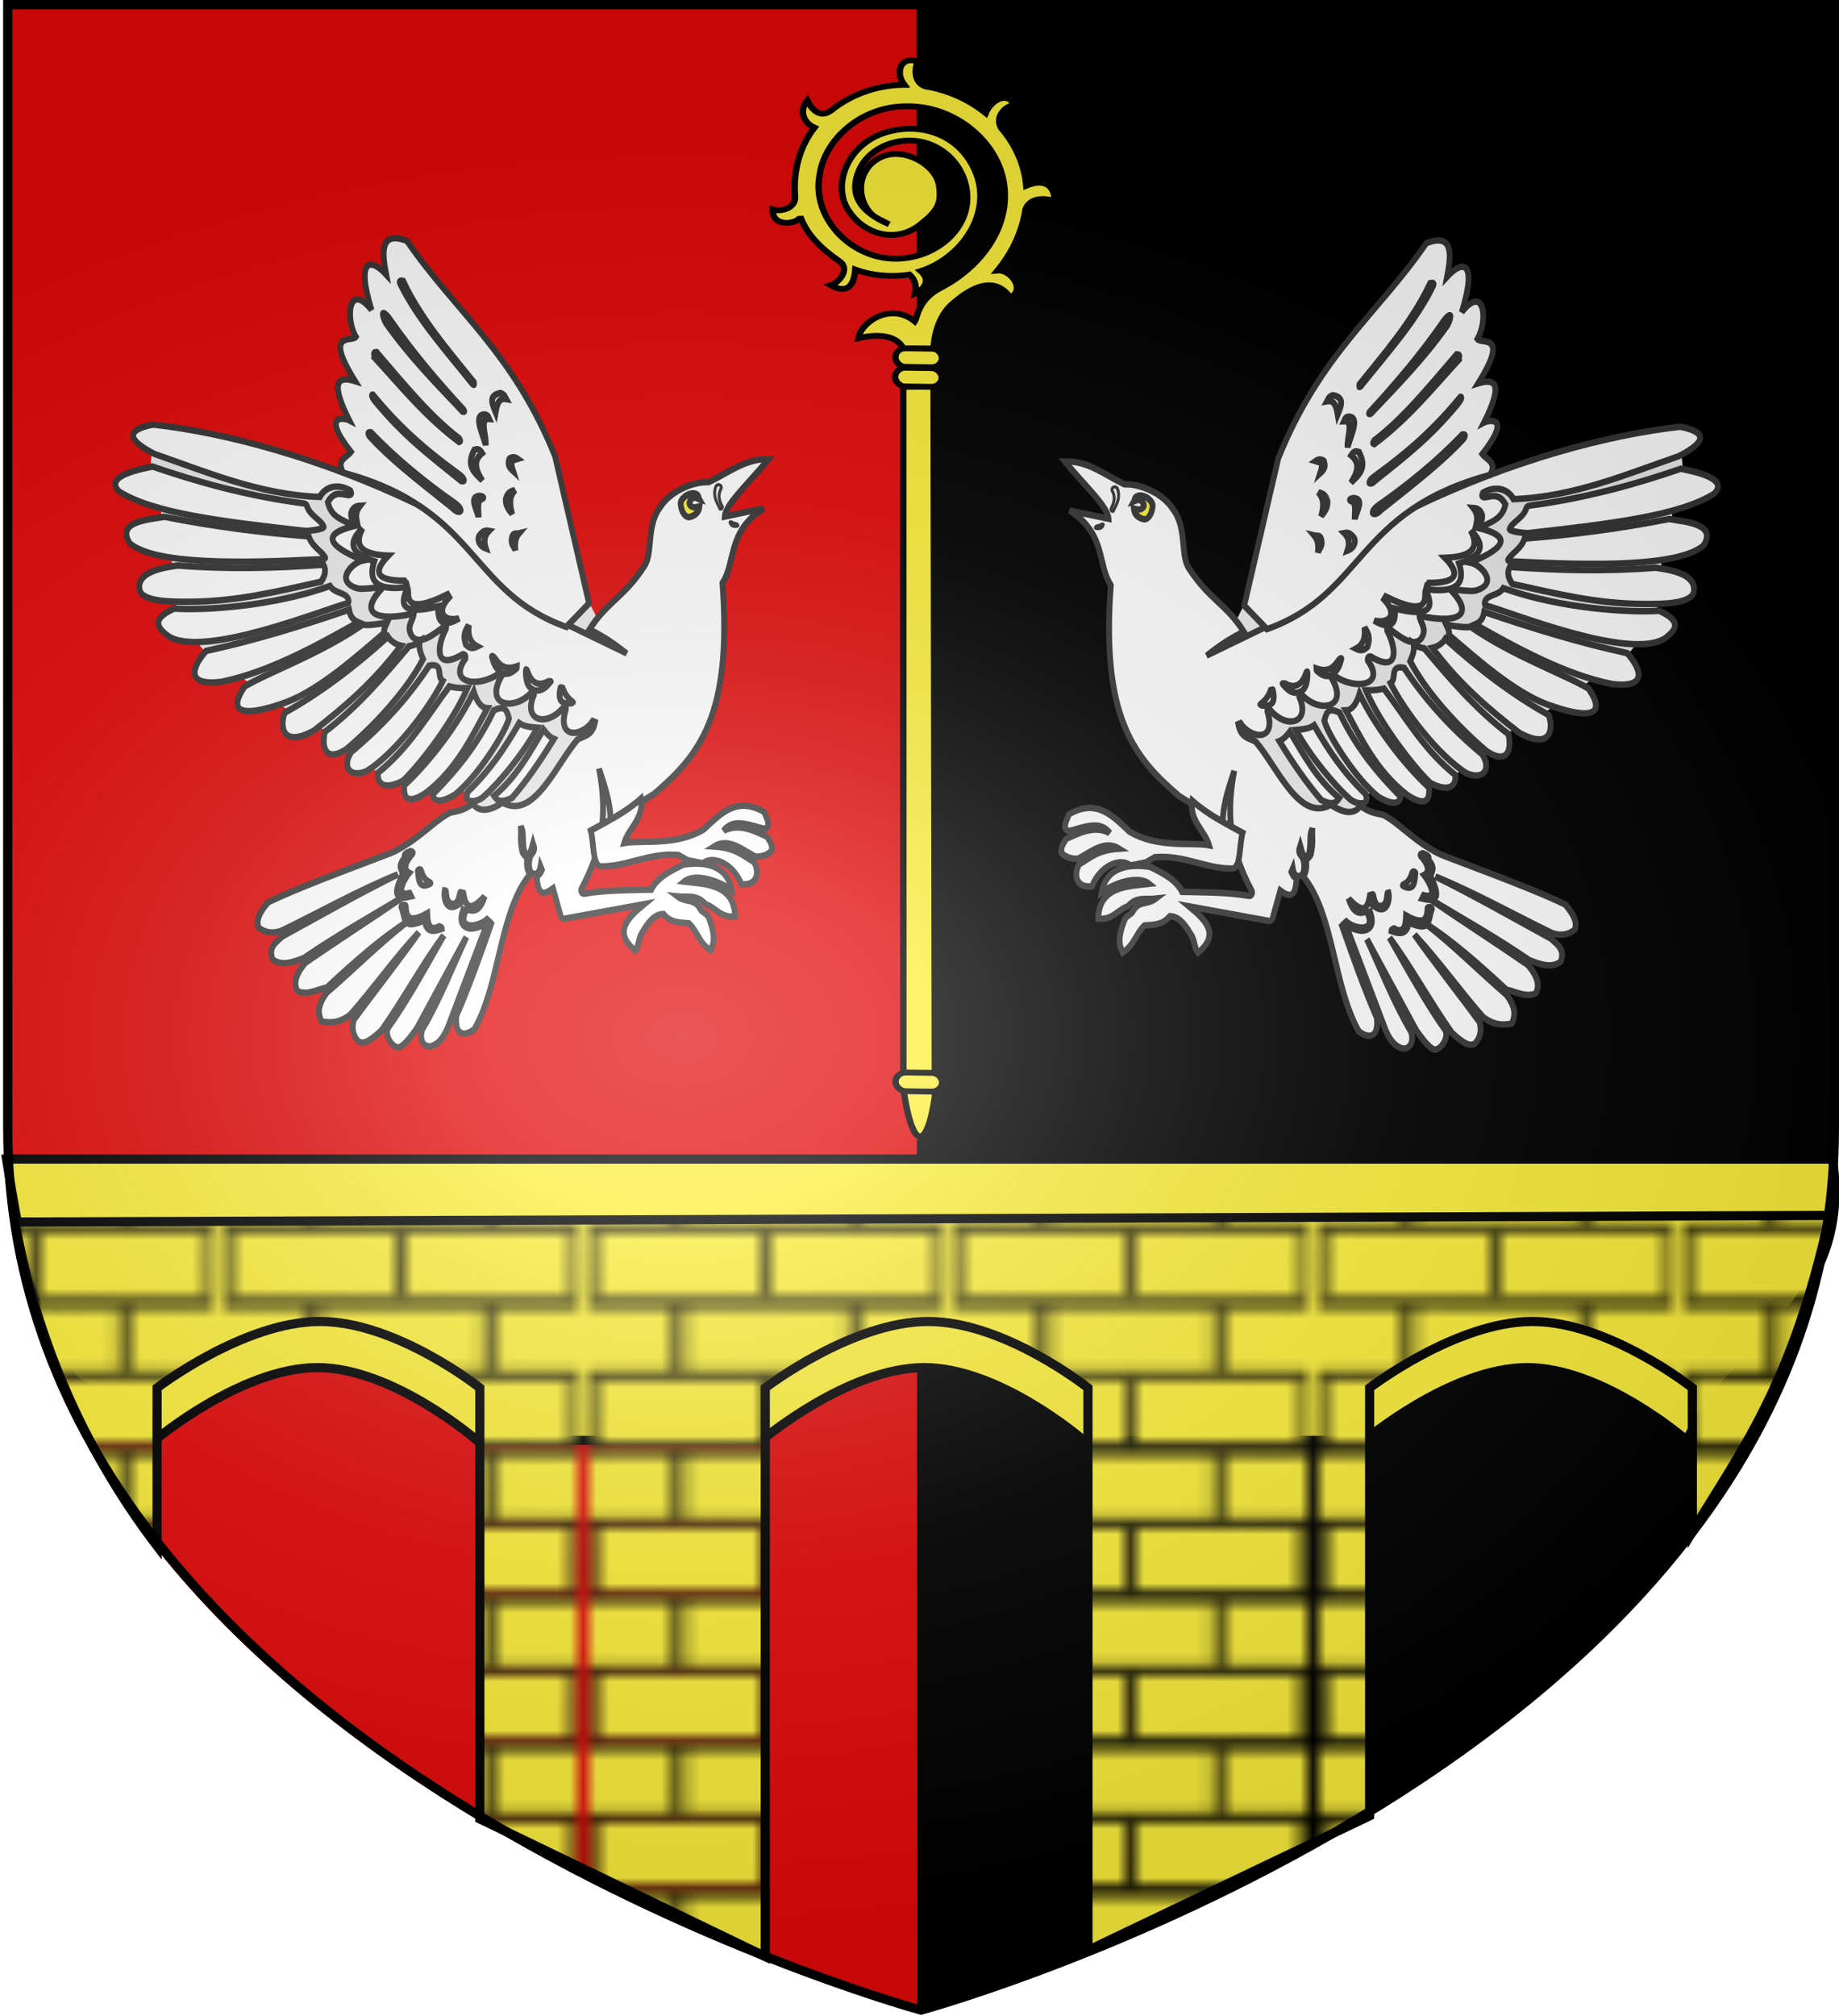 <?xml version="1.0" encoding="UTF-8" standalone="no"?>
<svg
   xmlns:dc="http://purl.org/dc/elements/1.1/"
   xmlns:cc="http://creativecommons.org/ns#"
   xmlns:rdf="http://www.w3.org/1999/02/22-rdf-syntax-ns#"
   xmlns:svg="http://www.w3.org/2000/svg"
   xmlns="http://www.w3.org/2000/svg"
   xmlns:xlink="http://www.w3.org/1999/xlink"
   xmlns:sodipodi="http://sodipodi.sourceforge.net/DTD/sodipodi-0.dtd"
   xmlns:inkscape="http://www.inkscape.org/namespaces/inkscape"
   height="658.974"
   width="601.465"
   version="1.0"
   id="svg2"
   sodipodi:version="0.32"
   inkscape:version="0.46"
   sodipodi:docname="Blason_ville_It_Charvensod_(AO).svg"
   sodipodi:docbase="C:\Documents and Settings\Propriétaire\Bureau"
   inkscape:export-filename="/Users/olivier/Desktop/Blason Rouge/Blason_Vide_3D.png"
   inkscape:export-xdpi="144"
   inkscape:export-ydpi="144"
   inkscape:output_extension="org.inkscape.output.svg.inkscape">
  <sodipodi:namedview
     inkscape:window-height="1092"
     inkscape:window-width="1352"
     inkscape:pageshadow="2"
     inkscape:pageopacity="0.0"
     guidetolerance="10.0"
     gridtolerance="10.0"
     objecttolerance="10.0"
     borderopacity="1.0"
     bordercolor="#666666"
     pagecolor="#ffffff"
     id="base"
     showgrid="false"
     height="660px"
     inkscape:zoom="1.3930748"
     inkscape:cx="301.13579"
     inkscape:cy="329.48697"
     inkscape:window-x="1653"
     inkscape:window-y="14"
     inkscape:current-layer="layer3"
     showguides="true"
     inkscape:guide-bbox="true" />
  <desc
     id="desc4">Flag of Canton of Valais (Wallis)</desc>
  <defs
     id="defs6">
    <pattern
       inkscape:collect="always"
       xlink:href="#pattern4192"
       id="pattern5307"
       patternTransform="matrix(4.262,0,0,3.209,-413.328,166.128)" />
    <pattern
       inkscape:collect="always"
       xlink:href="#pattern4192"
       id="pattern4763"
       patternTransform="matrix(1.105,0,0,0.735,-811.605,-22.643)" />
    <pattern
       patternUnits="userSpaceOnUse"
       width="40"
       height="20"
       patternTransform="matrix(0.676,0,0,0.731,-254.54,390.321)"
       id="pattern6075">
      <g
         id="g6067"
         transform="translate(124.563,-269.444)">
        <path
           style="opacity:1;fill:#e20909;fill-opacity:1;fill-rule:nonzero;stroke:none;stroke-width:0.5;stroke-linecap:square;stroke-linejoin:miter;marker-start:none;stroke-miterlimit:1.5;stroke-dasharray:none;stroke-opacity:1;display:inline"
           d="M -124.563,269.694 L -84.563,269.694 L -84.563,279.194 L -124.563,279.194 L -124.563,269.694 z "
           id="path6055" />
        <path
           style="opacity:1;fill:#e20909;fill-opacity:1;fill-rule:nonzero;stroke:#000000;stroke-width:0.5;stroke-linecap:square;stroke-linejoin:miter;marker-start:none;stroke-miterlimit:1.5;stroke-dasharray:none;stroke-opacity:1;display:inline"
           d="M -124.313,279.694 L -104.813,279.694 L -104.813,289.194 L -124.313,289.194 L -124.313,279.694 z "
           id="path6057" />
        <path
           style="opacity:1;fill:#e20909;fill-opacity:1;fill-rule:nonzero;stroke:#000000;stroke-width:0.5;stroke-linecap:square;stroke-linejoin:miter;marker-start:none;stroke-miterlimit:1.5;stroke-dasharray:none;stroke-opacity:1;display:inline"
           d="M -104.313,279.694 L -84.813,279.694 L -84.813,289.194 L -104.313,289.194 L -104.313,279.694 z "
           id="path6059" />
        <path
           style="opacity:1;fill:#e20909;fill-opacity:1;fill-rule:nonzero;stroke:#000000;stroke-width:0.5;stroke-linecap:square;stroke-linejoin:miter;marker-start:none;stroke-miterlimit:1.5;stroke-dasharray:none;stroke-opacity:1;display:inline"
           d="M -114.313,269.694 L -94.813,269.694 L -94.813,279.194 L -114.313,279.194 L -114.313,269.694 z "
           id="path6061" />
        <path
           style="opacity:1;fill:none;fill-opacity:1;fill-rule:nonzero;stroke:#000000;stroke-width:0.5;stroke-linecap:square;stroke-linejoin:miter;marker-start:none;stroke-miterlimit:1.5;stroke-dasharray:none;stroke-opacity:1;display:inline"
           d="M -84.813,279.194 C -87.98,279.194 -91.147,279.194 -94.313,279.194 C -94.313,276.028 -94.313,272.861 -94.313,269.694 C -91.147,269.694 -87.98,269.694 -84.813,269.694"
           id="path6063" />
        <path
           style="opacity:1;fill:none;fill-opacity:1;fill-rule:nonzero;stroke:#000000;stroke-width:0.5;stroke-linecap:square;stroke-linejoin:miter;marker-start:none;stroke-miterlimit:1.5;stroke-dasharray:none;stroke-opacity:1;display:inline"
           d="M -124.313,269.694 L -114.813,269.694 L -114.813,279.194 L -124.313,279.194"
           id="path6065"
           sodipodi:nodetypes="cccc" />
      </g>
    </pattern>
    <linearGradient
       id="linearGradient5420">
      <stop
         style="stop-color:#d3101b;stop-opacity:1;"
         offset="0"
         id="stop5422" />
      <stop
         id="stop5428"
         offset="1"
         style="stop-color:#8a0a11;stop-opacity:1;" />
    </linearGradient>
    <linearGradient
       id="linearGradient10199">
      <stop
         style="stop-color:#9a9a95;stop-opacity:1;"
         offset="0"
         id="stop10201" />
      <stop
         id="stop10215"
         offset="0.5"
         style="stop-color:#b9b9b6;stop-opacity:1;" />
      <stop
         style="stop-color:#9a9a95;stop-opacity:1;"
         offset="1"
         id="stop10203" />
    </linearGradient>
    <inkscape:perspective
       sodipodi:type="inkscape:persp3d"
       inkscape:vp_x="0 : 328.35815 : 1"
       inkscape:vp_y="0 : 1000 : 0"
       inkscape:vp_z="597.44543 : 328.35815 : 1"
       inkscape:persp3d-origin="298.72272 : 218.90544 : 1"
       id="perspective57" />
    <linearGradient
       id="linearGradient2893">
      <stop
         style="stop-color:white;stop-opacity:0.314;"
         offset="0"
         id="stop2895" />
      <stop
         id="stop2897"
         offset="0.19"
         style="stop-color:white;stop-opacity:0.251;" />
      <stop
         style="stop-color:#6b6b6b;stop-opacity:0.125;"
         offset="0.6"
         id="stop2901" />
      <stop
         style="stop-color:black;stop-opacity:0.125;"
         offset="1"
         id="stop2899" />
    </linearGradient>
    <radialGradient
       inkscape:collect="always"
       xlink:href="#linearGradient2893"
       id="radialGradient3163"
       gradientUnits="userSpaceOnUse"
       gradientTransform="matrix(1.354,0,0,0.977,-77.582,118.629)"
       cx="221.445"
       cy="226.331"
       fx="221.445"
       fy="226.331"
       r="300" />
    <inkscape:perspective
       id="perspective3266"
       inkscape:persp3d-origin="372.04724 : 350.78739 : 1"
       inkscape:vp_z="744.09448 : 526.18109 : 1"
       inkscape:vp_y="0 : 1000 : 0"
       inkscape:vp_x="0 : 526.18109 : 1"
       sodipodi:type="inkscape:persp3d" />
    <inkscape:perspective
       id="perspective4091"
       inkscape:persp3d-origin="372.04724 : 350.78739 : 1"
       inkscape:vp_z="744.09448 : 526.18109 : 1"
       inkscape:vp_y="0 : 1000 : 0"
       inkscape:vp_x="0 : 526.18109 : 1"
       sodipodi:type="inkscape:persp3d" />
    <inkscape:perspective
       id="perspective4141"
       inkscape:persp3d-origin="372.04724 : 350.78739 : 1"
       inkscape:vp_z="744.09448 : 526.18109 : 1"
       inkscape:vp_y="0 : 1000 : 0"
       inkscape:vp_x="0 : 526.18109 : 1"
       sodipodi:type="inkscape:persp3d" />
    <pattern
       patternUnits="userSpaceOnUse"
       width="27.184"
       height="14.759"
       patternTransform="translate(-285.628,-64.511)"
       id="pattern4167">
      <g
         style="fill:#fcef3c"
         id="g4153"
         transform="matrix(0.676,0,0,0.731,84.23,-196.957)">
        <path
           style="opacity:1;fill:#fcef3c;fill-opacity:1;fill-rule:nonzero;stroke:none;stroke-width:0.5;stroke-linecap:square;stroke-linejoin:miter;marker-start:none;stroke-miterlimit:1.5;stroke-dasharray:none;stroke-opacity:1;display:inline"
           d="M -124.563,269.694 L -84.563,269.694 L -84.563,279.194 L -124.563,279.194 L -124.563,269.694 z"
           id="path4155" />
        <path
           style="opacity:1;fill:#fcef3c;fill-opacity:1;fill-rule:nonzero;stroke:#000000;stroke-width:0.711;stroke-linecap:square;stroke-linejoin:miter;marker-start:none;stroke-miterlimit:1.5;stroke-dasharray:none;stroke-opacity:1;display:inline"
           d="M -124.313,279.694 L -104.813,279.694 L -104.813,289.194 L -124.313,289.194 L -124.313,279.694 z"
           id="path4157" />
        <path
           style="opacity:1;fill:#fcef3c;fill-opacity:1;fill-rule:nonzero;stroke:#000000;stroke-width:0.711;stroke-linecap:square;stroke-linejoin:miter;marker-start:none;stroke-miterlimit:1.5;stroke-dasharray:none;stroke-opacity:1;display:inline"
           d="M -104.313,279.694 L -84.813,279.694 L -84.813,289.194 L -104.313,289.194 L -104.313,279.694 z"
           id="path4159" />
        <path
           style="opacity:1;fill:#fcef3c;fill-opacity:1;fill-rule:nonzero;stroke:#000000;stroke-width:0.711;stroke-linecap:square;stroke-linejoin:miter;marker-start:none;stroke-miterlimit:1.5;stroke-dasharray:none;stroke-opacity:1;display:inline"
           d="M -114.313,269.694 L -94.813,269.694 L -94.813,279.194 L -114.313,279.194 L -114.313,269.694 z"
           id="path4161" />
        <path
           style="opacity:1;fill:#fcef3c;fill-opacity:1;fill-rule:nonzero;stroke:#000000;stroke-width:0.711;stroke-linecap:square;stroke-linejoin:miter;marker-start:none;stroke-miterlimit:1.5;stroke-dasharray:none;stroke-opacity:1;display:inline"
           d="M -84.813,279.194 C -87.98,279.194 -91.147,279.194 -94.313,279.194 C -94.313,276.028 -94.313,272.861 -94.313,269.694 C -91.147,269.694 -87.98,269.694 -84.813,269.694"
           id="path4163" />
        <path
           style="opacity:1;fill:#fcef3c;fill-opacity:1;fill-rule:nonzero;stroke:#000000;stroke-width:0.711;stroke-linecap:square;stroke-linejoin:miter;marker-start:none;stroke-miterlimit:1.5;stroke-dasharray:none;stroke-opacity:1;display:inline"
           d="M -124.313,269.694 L -114.813,269.694 L -114.813,279.194 L -124.313,279.194"
           id="path4165"
           sodipodi:nodetypes="cccc" />
      </g>
    </pattern>
    <pattern
       patternUnits="userSpaceOnUse"
       width="27.184"
       height="14.759"
       patternTransform="translate(-427.742,-39.964)"
       id="pattern4192">
      <g
         style="fill:#fcef3c"
         id="g4178"
         transform="matrix(0.676,0,0,0.731,84.23,-196.957)">
        <path
           style="opacity:1;fill:#fcef3c;fill-opacity:1;fill-rule:nonzero;stroke:none;stroke-width:0.5;stroke-linecap:square;stroke-linejoin:miter;marker-start:none;stroke-miterlimit:1.5;stroke-dasharray:none;stroke-opacity:1;display:inline"
           d="M -124.563,269.694 L -84.563,269.694 L -84.563,279.194 L -124.563,279.194 L -124.563,269.694 z"
           id="path4180" />
        <path
           style="opacity:1;fill:#fcef3c;fill-opacity:1;fill-rule:nonzero;stroke:#000000;stroke-width:0.711;stroke-linecap:square;stroke-linejoin:miter;marker-start:none;stroke-miterlimit:1.5;stroke-dasharray:none;stroke-opacity:1;display:inline"
           d="M -124.313,279.694 L -104.813,279.694 L -104.813,289.194 L -124.313,289.194 L -124.313,279.694 z"
           id="path4182" />
        <path
           style="opacity:1;fill:#fcef3c;fill-opacity:1;fill-rule:nonzero;stroke:#000000;stroke-width:0.711;stroke-linecap:square;stroke-linejoin:miter;marker-start:none;stroke-miterlimit:1.5;stroke-dasharray:none;stroke-opacity:1;display:inline"
           d="M -104.313,279.694 L -84.813,279.694 L -84.813,289.194 L -104.313,289.194 L -104.313,279.694 z"
           id="path4184" />
        <path
           style="opacity:1;fill:#fcef3c;fill-opacity:1;fill-rule:nonzero;stroke:#000000;stroke-width:0.711;stroke-linecap:square;stroke-linejoin:miter;marker-start:none;stroke-miterlimit:1.5;stroke-dasharray:none;stroke-opacity:1;display:inline"
           d="M -114.313,269.694 L -94.813,269.694 L -94.813,279.194 L -114.313,279.194 L -114.313,269.694 z"
           id="path4186" />
        <path
           style="opacity:1;fill:#fcef3c;fill-opacity:1;fill-rule:nonzero;stroke:#000000;stroke-width:0.711;stroke-linecap:square;stroke-linejoin:miter;marker-start:none;stroke-miterlimit:1.5;stroke-dasharray:none;stroke-opacity:1;display:inline"
           d="M -84.813,279.194 C -87.98,279.194 -91.147,279.194 -94.313,279.194 C -94.313,276.028 -94.313,272.861 -94.313,269.694 C -91.147,269.694 -87.98,269.694 -84.813,269.694"
           id="path4188" />
        <path
           style="opacity:1;fill:#fcef3c;fill-opacity:1;fill-rule:nonzero;stroke:#000000;stroke-width:0.711;stroke-linecap:square;stroke-linejoin:miter;marker-start:none;stroke-miterlimit:1.5;stroke-dasharray:none;stroke-opacity:1;display:inline"
           d="M -124.313,269.694 L -114.813,269.694 L -114.813,279.194 L -124.313,279.194"
           id="path4190"
           sodipodi:nodetypes="cccc" />
      </g>
    </pattern>
  </defs>
  <g
     inkscape:groupmode="layer"
     id="layer3"
     inkscape:label="Fond écu"
     style="display:inline"
     transform="translate(0.914,-0.835)">
    <path
       sodipodi:nodetypes="cccccc"
       d="M 300.101,657.676 C 300.101,657.676 598.824,576.292 598.824,369.462 C 598.824,162.633 598.824,2.124 598.824,2.124 L 1.378,2.124 L 1.378,369.462 C 1.378,576.292 300.101,657.676 300.101,657.676 z"
       style="opacity:1;fill:#000000;fill-opacity:1;fill-rule:evenodd;stroke:none;stroke-width:3;stroke-linecap:butt;stroke-linejoin:miter;stroke-miterlimit:4;stroke-dasharray:none;stroke-opacity:1;display:inline"
       id="path2458"
       inkscape:export-xdpi="144"
       inkscape:export-ydpi="144" />
    <path
       sodipodi:nodetypes="ccccc"
       d="M 299.11,658.847 C 299.11,658.847 298.832,3.295 298.832,3.295 L 0.387,3.295 L 0.387,370.634 C 0.387,577.463 299.11,658.847 299.11,658.847 z"
       style="opacity:1;fill:#e20909;fill-opacity:1;fill-rule:evenodd;stroke:none;stroke-width:3;stroke-linecap:butt;stroke-linejoin:miter;stroke-miterlimit:4;stroke-dasharray:none;stroke-opacity:1;display:inline"
       id="path3088"
       inkscape:export-xdpi="144"
       inkscape:export-ydpi="144" />
  </g>
  <g
     inkscape:groupmode="layer"
     id="layer4"
     inkscape:label="Meubles"
     style="opacity:1;display:inline"
     transform="translate(0.914,-0.835)">
    <g
       id="g6475"
       inkscape:label="Calque 1"
       transform="matrix(1.001,0,0,0.725,-63.128,-176.192)"
       style="opacity:1">
      <g
         transform="translate(62.857,493.791)"
         style="opacity:1;display:inline"
         id="g6477">
        <g
           id="g5810" />
        <g
           id="g6515">
          <rect
             id="rect4923"
             style="opacity:1;fill:none;fill-opacity:1;fill-rule:nonzero;stroke:none;stroke-width:7.56;stroke-linecap:round;stroke-linejoin:round;stroke-miterlimit:4;stroke-dasharray:none;stroke-opacity:1;display:inline"
             y="3.375078e-14"
             x="0"
             height="660"
             width="600" />
        </g>
      </g>
      <rect
         y="686.648"
         x="314.286"
         height="45.714"
         width="0"
         id="rect4632"
         style="fill:#ff0000;fill-opacity:1;stroke-width:5.394;stroke-miterlimit:4;stroke-dasharray:none" />
    </g>
    <g
       id="g6116"
       transform="translate(-306.341,-147.239)">
      <path
         id="path5930"
         d="M 855.032,293.302 L 856.047,303.454 L 850.464,322.742 L 847.418,340.508 L 847.418,349.644 C 847.418,349.644 837.774,362.842 836.759,362.842 C 835.744,362.842 821.531,373.501 821.531,373.501 C 821.531,373.501 809.857,381.622 808.841,382.13 C 807.826,382.638 793.614,390.251 793.614,390.251 L 788.03,397.865 L 776.356,403.449 C 776.356,403.449 763.666,407.002 762.651,407.002 C 761.636,407.002 750.977,407.509 750.977,407.509 L 754.022,417.153 L 811.887,449.639 L 803.766,468.42 L 784.985,484.155 L 752.499,481.109 L 735.749,436.442 L 699.203,414.616 C 699.203,414.616 690.066,361.826 692.096,361.319 C 694.127,360.811 708.847,352.69 708.847,352.69 L 713.415,343.553 L 788.538,308.022 L 828.13,299.393 L 840.312,298.886"
         style="fill:#ececec;fill-rule:evenodd;stroke:none;stroke-width:1px;stroke-linecap:butt;stroke-linejoin:miter;stroke-opacity:1" />
      <g
         style="fill:#ffffff;stroke:#373636;stroke-width:1.253;stroke-miterlimit:4;stroke-dasharray:none;stroke-opacity:1"
         transform="matrix(1.45,0.428,-0.454,1.623,1019.742,117.607)"
         id="g4049">
        <path
           style="fill:#ffffff;fill-rule:evenodd;stroke:#373636;stroke-width:1.253;stroke-linecap:butt;stroke-linejoin:miter;stroke-miterlimit:4;stroke-dasharray:none;stroke-opacity:1"
           id="path6410"
           d="M -153.704,186.519 C -158.862,182.333 -162.745,182.479 -168.835,177.706 C -171.475,175.637 -171.479,170.306 -175.632,167.563 C -178.539,165.268 -183.825,164.647 -187.044,165.647 C -191.426,165.095 -196.052,163.212 -200.879,164.666 C -195.823,167.88 -189.348,170.629 -188.453,172.937 L -197.046,173.553 C -188.02,175.915 -188.213,181.958 -184.098,185.179 C -178.377,210.534 -169.055,216.005 -157.589,220.658 L -146.937,223.276 C -147.904,220.163 -147.777,216.919 -147.569,212.925 C -146.612,223.19 -142.637,228.94 -137.003,234.236 C -136.575,234.631 -136.641,235.373 -137.188,235.378 C -141.978,235.889 -146.714,237.191 -151.37,238.309 C -153.3,236.385 -156.385,235.905 -159.464,235.418 C -161.08,235.599 -164.224,236.141 -166.256,237.876 C -167.545,238.976 -168.374,240.54 -168.096,242.811 C -166.443,240.732 -161.664,237.498 -158.719,238.642 C -162.421,240.071 -169.154,241.711 -167.282,247.891 C -164.26,247.472 -163.688,245.06 -161.871,244.007 C -160.62,241.607 -158.42,241.751 -156.439,241.009 C -157.864,242.732 -159.92,242.235 -160.517,244.714 C -160.682,245.398 -161.588,245.778 -161.737,246.679 C -161.984,249.059 -161.991,251.336 -160.205,252.845 C -158.193,250.736 -158.636,248.737 -157.284,246.627 C -155.443,246.014 -153.514,245.547 -152.526,243.512 C -150.519,243.028 -148.696,244.379 -146.89,245.904 C -145.882,246.755 -145.542,248.102 -144.516,248.772 C -141.071,244.209 -144.498,242.367 -149.057,240.621 L -131.773,238.967 C -131.341,238.992 -130.963,238.712 -130.989,238.066 L -130.998,232.687 C -129.048,233.313 -127.196,233.557 -128.361,229.369 C -128.89,229.621 -129.352,228.995 -129.785,228.576 L -129.696,227.918 C -129.063,229.147 -128.245,229.274 -127.475,228.655 C -127.04,228.306 -127.2,226.7 -128.082,225.542 C -128.449,225.06 -129.257,224.966 -129.46,224.013 L -129.444,223.248 C -128.942,223.98 -128.264,225.228 -127.575,224.926 C -126.579,224.38 -127.838,221.615 -128.008,220.171 L -127.93,219.295 C -127.493,221.293 -126.905,221.733 -126.736,224.357 C -126.833,224.803 -127.133,225.377 -127.461,225.438 C -126.582,227.467 -126.845,228.069 -126.966,228.847 C -118.403,234.2 -114.372,247.624 -106.452,254.536 C -104.776,255.219 -101.625,255.309 -103.441,251.063 C -107.661,246.467 -111.881,241.189 -116.101,235.803 L -115.472,234.824 C -112.813,235.876 -108.346,234.989 -111.792,231.781 C -113.579,233.236 -114.982,232.123 -116.294,230.407 C -111.777,232.941 -111.815,230.566 -112.041,228.591 L -111.533,228.293 C -111.299,228.224 -110.519,230.878 -108.923,229.889 C -107.745,229.158 -108.705,227.269 -108.478,227.173 C -107.999,226.968 -108.832,227.329 -108.352,227.111 C -107.591,228.398 -107.251,231.581 -110.576,230.404 C -110.676,230.368 -111.189,230.032 -111.186,230.016 C -111.135,229.75 -111.317,231.384 -111.436,231.294 C -109.717,233.207 -109.714,234.428 -110.705,235.225 C -111.843,236.088 -113.6,235.712 -115.185,235.683 L -100.885,252.909 C -99.54,254.327 -98.094,255.489 -96.117,255.325 C -94.122,254.625 -94.83,252.673 -95.479,251.799 C -100.872,247.236 -105.305,241.952 -110.127,236.96 L -94.516,251.221 C -91.295,253.561 -89.668,254.175 -89.154,253.583 C -88.216,253.05 -87.41,250.962 -88.349,249.679 C -93.835,245.783 -99.551,240.628 -105.501,235.418 C -99.18,239.745 -93.103,245.328 -87,249.679 C -82.543,251.727 -82.141,250.763 -81.581,250.524 C -80.784,249.195 -80.788,247.765 -81.796,246.21 C -87.866,241.994 -94.207,237.973 -100.49,233.49 C -93.973,236.985 -87.485,241.612 -81.41,245.054 C -78.585,246.041 -76.726,245.481 -75.014,244.687 C -74.75,243.178 -74.895,241.612 -77.749,239.658 C -84.646,236.849 -91.606,233.385 -98.948,230.792 C -92.419,232.472 -85.333,235.451 -78.134,238.694 C -75.966,238.525 -73.538,239.134 -71.775,237.751 C -71.353,236.138 -72.314,234.525 -75.051,232.912 C -83.039,230.544 -91.331,228.378 -99.527,225.974 C -91.458,227.876 -83.733,229.433 -75.051,231.949 C -72.473,232.134 -69.916,232.284 -68.442,230.483 C -68.165,228.004 -70.097,227.488 -71.774,226.745 C -80.733,224.999 -90.127,222.992 -99.527,221.542 C -90.404,222.371 -81.113,224.286 -71.99,225.65 C -70.124,225.741 -68.567,225.252 -67.373,223.776 C -67.217,222.304 -68.399,221.002 -70.811,219.614 C -79.351,218.292 -98.413,217.375 -100.144,217.084 C -106.118,216.081 -110.468,213.467 -113.929,212.939 C -115.418,213.011 -116.859,213.322 -119.27,212.47 C -119.45,213.255 -120.528,215.354 -125.447,213.934 C -131.01,219.017 -138.841,209.773 -144.814,206.319 C -146.406,205.988 -148.088,206.469 -149.443,204.004 L -149.077,203.742 C -145.898,206.106 -140.416,205.258 -144.046,200.149 C -144.054,200.06 -144.581,199.409 -143.529,199.699 C -138.898,202.366 -134.438,199.799 -138.3,195.621 C -138.452,195.49 -138.267,195.015 -137.743,195.148 C -133.094,197.558 -127.139,194.942 -132.837,190.172 C -132.831,189.829 -132.645,189.667 -132.24,189.723 C -127.452,191.319 -120.782,188.916 -126.123,185.116 C -126.379,184.653 -126.359,184.164 -125.79,184.168 C -119.046,185.808 -120.699,181.455 -123.799,178.503 C -124.123,178.043 -123.925,177.973 -123.617,177.986 C -121.154,178.768 -117.521,180.265 -116.338,178.095 C -115.524,175.892 -117.404,175.262 -118.005,173.896 C -110.623,173.467 -105.596,171.152 -113.295,167.226 C -111.516,167.041 -108.471,166.53 -107.767,166.134 C -103.234,163.579 -108.106,161.02 -110.512,161.218 C -103.457,156.183 -103.887,154.04 -110.62,154.332 C -108.84,152.594 -106.348,151.564 -106.581,148.467 C -108.594,146.637 -109.876,147.73 -111.293,148.284 C -111.61,148.31 -112.128,148.463 -111.95,147.514 C -110.023,145.709 -107.302,145.203 -105.191,147.041 C -92.66,143.266 -82.965,136.067 -73.316,129.997 C -68.345,125.811 -68.667,123.893 -74.665,124.408 C -89.284,129.883 -107.755,139.938 -124.966,153.702 C -134.999,162.952 -135.45,171.613 -142.161,178.629 L -160.042,193.018 C -158.351,191.01 -156.826,189.064 -153.704,186.519 z"
           sodipodi:nodetypes="cscccccccccccccscccccsccccsccccccccssccccccccccccccccsscssccccccccccccccccccccccccccccccscccccccccccccccccccscccccccccccc" />
        <path
           style="fill:#fcef3c;fill-rule:evenodd;stroke:#373636;stroke-width:1.253;stroke-linecap:butt;stroke-linejoin:miter;stroke-miterlimit:4;stroke-dasharray:none;stroke-opacity:1"
           id="path6414"
           d="M -184.145,168.352 C -183.669,168.069 -183.151,167.252 -182.179,168.112 C -181.521,168.658 -181.968,169.136 -182.162,169.291 C -182.698,169.722 -183.235,169.624 -183.771,169.65 C -183.228,170.84 -182.197,171.176 -180.918,171.077 C -179.602,170.66 -179.712,168.106 -180.293,167.646 C -181.157,166.773 -182.99,166.517 -183.808,167.173 C -184.273,167.45 -184.067,168.074 -184.145,168.352 z" />
        <path
           style="fill:#ffffff;fill-rule:evenodd;stroke:#373636;stroke-width:0.627;stroke-linecap:butt;stroke-linejoin:miter;stroke-miterlimit:4;stroke-dasharray:none;stroke-opacity:1"
           id="path6416"
           d="M -189.399,166.951 C -189.088,166.56 -188.547,166.506 -188.202,167.036 C -187.089,168.655 -187.686,169.932 -187.91,171.284 C -188.304,171.463 -188.4,171.197 -188.52,170.965 C -188.238,169.779 -188.158,168.617 -189.237,167.594 C -189.546,167.383 -189.461,167.019 -189.399,166.951 z" />
        <path
           style="fill:#ffffff;fill-rule:evenodd;stroke:#373636;stroke-width:0.627;stroke-linecap:butt;stroke-linejoin:miter;stroke-miterlimit:4;stroke-dasharray:none;stroke-opacity:1"
           id="path6418"
           d="M -190.579,175.006 C -190.176,174.818 -189.669,174.51 -189.518,174.316 C -189.37,174.275 -189.049,174.056 -189.252,174.714 C -189.366,175.099 -189.742,175.274 -190.208,175.377 C -190.759,175.51 -190.728,175.293 -190.579,175.006 z" />
        <path
           style="fill:#ffffff;fill-rule:evenodd;stroke:#373636;stroke-width:1.253;stroke-linecap:butt;stroke-linejoin:miter;stroke-miterlimit:4;stroke-dasharray:none;stroke-opacity:1"
           id="path3239"
           d="M -154.565,220.817 C -150.353,222.581 -146.19,223.189 -142.216,224 C -142.247,226.413 -140.458,230.646 -142.313,231.236 C -147.812,232.715 -153.168,231.308 -159.099,233.358 L -160.643,234.806 L -163.73,236.253 C -166.37,235.248 -170.005,238.013 -170.483,242.234 C -173.596,243.455 -175.053,241.234 -174.439,238.858 C -172.482,237.106 -171.59,235.258 -167.01,233.744 C -170.445,232.881 -172.468,235.603 -174.921,237.796 C -175.202,238.005 -177.206,238.53 -178.72,237.72 C -179.408,236.749 -178.873,235.777 -178.587,234.806 C -176.642,233.375 -173.711,230.653 -169.905,231.333 C -172.799,229.402 -175.693,231.787 -178.587,233.262 C -180.14,233.103 -179.619,231.463 -179.456,230.078 C -174.577,225.569 -170.233,228.012 -165.853,229.982 C -159.071,231.606 -152.15,228.477 -148.487,228.149 C -150.141,225.748 -154.154,224.607 -154.565,220.817 z" />
        <path
           style="fill:#ffffff;fill-rule:evenodd;stroke:#373636;stroke-width:1.253;stroke-linecap:butt;stroke-linejoin:miter;stroke-miterlimit:4;stroke-dasharray:none;stroke-opacity:1"
           id="path4011"
           d="M -98.327,227.757 C -98.575,230.486 -97.061,232.119 -102.375,231.563 C -102.022,234.151 -103.722,234.184 -105.516,234.1 C -105.58,233.895 -105.473,233.691 -105.148,233.486 C -102.355,234.044 -102.999,231.743 -103.341,230.415 C -98.572,231.395 -98.861,229.615 -99.294,227.757 C -99.352,227.62 -98.527,227.285 -98.327,227.757 z" />
        <path
           style="fill:#ffffff;fill-opacity:1;fill-rule:evenodd;stroke:#373636;stroke-width:1.253;stroke-linecap:butt;stroke-linejoin:miter;stroke-miterlimit:4;stroke-dasharray:none;stroke-opacity:1"
           id="path4013"
           d="M -103.523,217.911 C -103.853,218.057 -104,218.249 -103.659,218.564 C -100.66,220.249 -101.44,221.435 -101.944,221.864 C -100.844,222.543 -97.235,225.553 -100.841,225.678 L -100.985,226.368 C -98.56,226.244 -96.442,225.88 -100.463,221.851 C -100.746,220.88 -99.704,220.189 -101.892,218.817 C -102.136,218.477 -101.624,218.043 -103.523,217.911 z" />
        <path
           style="fill:#ffffff;fill-rule:evenodd;stroke:#373636;stroke-width:1.253;stroke-linecap:butt;stroke-linejoin:miter;stroke-miterlimit:4;stroke-dasharray:none;stroke-opacity:1"
           id="path4015"
           d="M -104.55,222.018 C -104.496,221.65 -103.994,221.822 -103.885,221.958 C -103.514,223.719 -102.98,225.603 -105.697,225.039 C -105.751,225.033 -105.805,224.872 -105.752,224.819 C -105.689,224.756 -105.235,224.34 -105.181,224.27 C -104.739,223.694 -104.521,222.91 -104.55,222.018 z" />
        <path
           style="fill:#ffffff;fill-opacity:1;fill-rule:evenodd;stroke:#373636;stroke-width:1.253;stroke-linecap:butt;stroke-linejoin:miter;stroke-miterlimit:4;stroke-dasharray:none;stroke-opacity:1"
           id="path4017"
           d="M -144.664,195.897 C -144.763,197.09 -145.172,198.076 -145.836,198.892 C -146.301,199.383 -145.721,199.026 -145.531,199.25 C -144.706,199.118 -143.926,198.921 -143.559,198.146 C -143.404,197.335 -143.79,196.524 -144.292,195.713 C -144.309,195.621 -144.422,195.778 -144.664,195.897 z" />
        <path
           style="fill:#ffffff;fill-opacity:1;fill-rule:evenodd;stroke:#373636;stroke-width:1.253;stroke-linecap:butt;stroke-linejoin:miter;stroke-miterlimit:4;stroke-dasharray:none;stroke-opacity:1"
           id="path4019"
           d="M -142.086,193.914 C -139.739,194.361 -138.584,193.319 -138.331,191.149 C -138.273,189.901 -138.043,190.633 -137.886,191.147 C -137.537,192.368 -137.438,193.645 -138.14,194.317 C -139.082,195.401 -140.654,195.323 -142.285,194.233 C -143.055,193.835 -142.18,194.065 -142.086,193.914 z" />
        <path
           style="fill:#ffffff;fill-opacity:1;fill-rule:evenodd;stroke:#373636;stroke-width:1.253;stroke-linecap:butt;stroke-linejoin:miter;stroke-miterlimit:4;stroke-dasharray:none;stroke-opacity:1"
           id="path4021"
           d="M -136.352,189.394 C -133.589,189.479 -132.876,188.13 -132.3,186.684 C -131.866,185.657 -131.689,186.286 -131.767,186.489 C -131.754,187.576 -131.831,188.663 -132.861,189.751 C -133.895,190.573 -135.042,190.264 -136.21,189.745 C -136.33,189.706 -136.305,189.511 -136.352,189.394 z" />
        <path
           style="fill:#ffffff;fill-opacity:1;fill-rule:evenodd;stroke:#373636;stroke-width:1.253;stroke-linecap:butt;stroke-linejoin:miter;stroke-miterlimit:4;stroke-dasharray:none;stroke-opacity:1"
           id="path4023"
           d="M -129.341,183.521 C -128.187,182.518 -127.831,181.116 -128.799,179.053 C -127.921,179.839 -126.896,180.427 -127.038,182.573 C -127.443,183.192 -127.895,183.771 -129.341,183.521 z" />
        <path
           style="fill:#ffffff;fill-opacity:1;fill-rule:evenodd;stroke:#373636;stroke-width:1.253;stroke-linecap:butt;stroke-linejoin:miter;stroke-miterlimit:4;stroke-dasharray:none;stroke-opacity:1"
           id="path4025"
           d="M -127.174,177.292 C -123.766,177.115 -122.573,174.792 -126.336,172.802 L -126.16,172.192 C -115.188,173.912 -118.26,170.033 -118.236,168.761 C -115.679,171.367 -115.035,173.579 -123.518,173.907 C -122.616,176.403 -122.645,178.3 -127.174,177.292 z" />
        <path
           style="fill:#ffffff;fill-opacity:1;fill-rule:evenodd;stroke:#373636;stroke-width:1.253;stroke-linecap:butt;stroke-linejoin:miter;stroke-miterlimit:4;stroke-dasharray:none;stroke-opacity:1"
           id="path4027"
           d="M -117.966,167.271 C -111.637,165.617 -112.158,163.727 -116.07,161.719 C -111.169,160.264 -109.054,158.264 -112.278,155.219 C -108.717,156.931 -107.908,159.043 -112.82,161.99 C -110.137,165.532 -111.965,167.603 -117.424,168.49 C -118.469,168.578 -118.104,167.86 -117.966,167.271 z" />
        <path
           style="fill:#ffffff;fill-opacity:1;fill-rule:evenodd;stroke:#373636;stroke-width:1.253;stroke-linecap:butt;stroke-linejoin:miter;stroke-miterlimit:4;stroke-dasharray:none;stroke-opacity:1"
           id="path4029"
           d="M -113.09,150.886 C -111.461,151.939 -111.561,153.184 -111.465,154.407 C -110.701,153.503 -110.358,153.067 -110.775,151.826 C -111.304,150.99 -112.097,150.673 -113.09,150.886 z" />
        <path
           style="fill:#ffffff;fill-opacity:1;fill-rule:evenodd;stroke:#373636;stroke-width:1.253;stroke-linecap:butt;stroke-linejoin:miter;stroke-miterlimit:4;stroke-dasharray:none;stroke-opacity:1"
           id="path4031"
           d="M -155.111,181.638 L -156.598,152.41 C -153.926,130.75 -144.385,120.254 -138.268,104.193 C -133.326,100.855 -132.43,104.678 -131.993,109.312 C -129.794,105.39 -126.598,104.459 -126.874,115.091 C -123.805,108.483 -120.885,115.192 -122.054,119.219 C -120.971,120.088 -115.643,116.136 -119.312,127.443 C -116.047,125.497 -114.006,126.041 -115.811,134.411 C -115.039,133.748 -110.258,131.405 -114.325,140.356 C -113.07,141.217 -110.693,141.043 -111.517,143.824 C -137.718,158.135 -130.486,172.754 -149.002,184.776 L -155.111,181.638 z" />
        <path
           style="fill:#ffffff;fill-rule:evenodd;stroke:#373636;stroke-width:1.253;stroke-linecap:butt;stroke-linejoin:miter;stroke-miterlimit:4;stroke-dasharray:none;stroke-opacity:1"
           id="path4033"
           d="M -102.014,148.016 C -101.937,147.448 -101.421,147.372 -101.353,147.308 C -89.896,142.794 -79.863,137.103 -72.097,132.18 C -70.212,132.12 -61.296,131.036 -63.714,135.002 C -69.669,140.962 -83.145,146.156 -100.268,152.589 C -100.583,152.692 -103.914,153.299 -104.261,152.85 C -104.343,151.506 -101.993,150.022 -102.014,148.016 z" />
        <path
           style="fill:#ffffff;fill-opacity:1;fill-rule:evenodd;stroke:#373636;stroke-width:1.253;stroke-linecap:butt;stroke-linejoin:miter;stroke-miterlimit:4;stroke-dasharray:none;stroke-opacity:1"
           id="path4035"
           d="M -144.001,134.123 C -143.86,134.726 -143.879,134.784 -143.605,134.449 C -140.054,126.882 -135.861,119.314 -134.362,111.747 C -134.323,111.182 -134.653,111.172 -135.149,111.41 C -136.701,119.625 -140.571,126.877 -144.001,134.123 z" />
        <path
           style="fill:#ffffff;fill-opacity:1;fill-rule:evenodd;stroke:#373636;stroke-width:1.253;stroke-linecap:butt;stroke-linejoin:miter;stroke-miterlimit:4;stroke-dasharray:none;stroke-opacity:1"
           id="path4037"
           d="M -130.016,117.433 C -128.83,115.02 -128.768,117.1 -129.11,118.39 C -132.141,126.035 -136.011,132.288 -139.937,139.038 C -140.234,139.221 -140.364,139.142 -140.29,138.736 C -136.596,132.136 -133.22,125.746 -130.016,117.433 z" />
        <path
           style="fill:#ffffff;fill-opacity:1;fill-rule:evenodd;stroke:#373636;stroke-width:1.253;stroke-linecap:butt;stroke-linejoin:miter;stroke-miterlimit:4;stroke-dasharray:none;stroke-opacity:1"
           id="path4039"
           d="M -137.664,143.769 C -133.061,138.242 -129.822,131.609 -125.484,123.21 C -124.549,122.972 -124.942,123.796 -124.697,124.109 C -128.543,130.955 -131.827,137.893 -137.397,144.451 C -137.697,144.423 -137.855,144.454 -137.664,143.769 z" />
        <path
           style="fill:#ffffff;fill-opacity:1;fill-rule:evenodd;stroke:#373636;stroke-width:1.253;stroke-linecap:butt;stroke-linejoin:miter;stroke-miterlimit:4;stroke-dasharray:none;stroke-opacity:1"
           id="path4041"
           d="M -135.691,150.625 C -129.346,143.377 -125.584,137.761 -122.222,130.915 C -121.938,130.823 -121.785,131.256 -122.35,132.441 C -126.264,140.317 -129.889,144.654 -135.596,151.874 C -136.501,152.354 -136.352,151.387 -135.691,150.625 z" />
        <path
           style="fill:#ffffff;fill-opacity:1;fill-rule:evenodd;stroke:#373636;stroke-width:1.253;stroke-linecap:butt;stroke-linejoin:miter;stroke-miterlimit:4;stroke-dasharray:none;stroke-opacity:1"
           id="path4043"
           d="M -133.136,155.745 C -128.216,150.325 -123.489,144.311 -119.64,137.821 C -119.049,137.561 -118.903,137.835 -119.078,138.495 C -121.93,143.649 -126.354,149.073 -130.88,154.757 C -131.274,155.252 -131.784,155.864 -132.177,156.362 C -133.101,158.126 -134.718,157.706 -133.136,155.745 z" />
        <path
           style="fill:#ffffff;fill-opacity:1;fill-rule:evenodd;stroke:#373636;stroke-width:1.253;stroke-linecap:butt;stroke-linejoin:miter;stroke-miterlimit:4;stroke-dasharray:none;stroke-opacity:1"
           id="path4045"
           d="M -145.038,141.834 C -144.958,141.455 -145.143,141.049 -144.349,140.742 C -141.998,140.212 -142.77,143.846 -142.797,146.487 C -143.529,144.911 -142.958,141.139 -145.038,141.834 z" />
        <path
           style="fill:#ffffff;fill-opacity:1;fill-rule:evenodd;stroke:#373636;stroke-width:1.253;stroke-linecap:butt;stroke-linejoin:miter;stroke-miterlimit:4;stroke-dasharray:none;stroke-opacity:1"
           id="path4047"
           d="M -141.591,147.809 C -139.168,148.696 -139.265,150.664 -140.04,152.922 C -138.855,151.103 -137.398,149.336 -140.155,146.775 C -140.673,146.805 -141.219,146.607 -141.591,147.809 z" />
        <path
           style="fill:#ffffff;fill-opacity:1;fill-rule:evenodd;stroke:#373636;stroke-width:1.253;stroke-linecap:butt;stroke-linejoin:miter;stroke-miterlimit:4;stroke-dasharray:none;stroke-opacity:1"
           id="path4049"
           d="M -139.063,156.311 C -139.367,156.147 -139.369,155.939 -138.603,155.622 C -136.291,155.204 -137.139,157.749 -137.11,159.471 C -137.633,158.264 -137.506,156.278 -139.063,156.311 z" />
        <path
           style="fill:#ffffff;fill-opacity:1;fill-rule:evenodd;stroke:#373636;stroke-width:1.253;stroke-linecap:butt;stroke-linejoin:miter;stroke-miterlimit:4;stroke-dasharray:none;stroke-opacity:1"
           id="path4051"
           d="M -136.822,165.791 C -136.768,164.524 -137.021,163.365 -138.489,162.631 C -137.506,162.168 -136.917,162.585 -136.162,163.033 C -135.395,163.867 -135.696,165.041 -136.822,165.791 z" />
        <path
           style="fill:#ffffff;fill-opacity:1;fill-rule:evenodd;stroke:#373636;stroke-width:1.253;stroke-linecap:butt;stroke-linejoin:miter;stroke-miterlimit:4;stroke-dasharray:none;stroke-opacity:1"
           id="path4053"
           d="M -142.855,167.744 C -142.775,166.931 -142.181,166.304 -142.855,165.216 C -143.429,164.187 -144.004,164.734 -144.578,164.757 C -143.447,165.427 -143.076,166.542 -142.855,167.744 z" />
        <path
           style="fill:#ffffff;fill-opacity:1;fill-rule:evenodd;stroke:#373636;stroke-width:1.253;stroke-linecap:butt;stroke-linejoin:miter;stroke-miterlimit:4;stroke-dasharray:none;stroke-opacity:1"
           id="path4055"
           d="M -144.291,160.793 C -143.859,159.875 -143.37,158.981 -143.831,157.692 C -144.762,156.325 -145.518,156.532 -146.302,156.484 C -144.535,157.395 -144.32,159.049 -144.291,160.793 z" />
        <path
           style="fill:#ffffff;fill-opacity:1;fill-rule:evenodd;stroke:#373636;stroke-width:1.253;stroke-linecap:round;stroke-linejoin:miter;stroke-miterlimit:4;stroke-dasharray:none;stroke-opacity:1"
           id="path4057"
           d="M -146.991,152.865 C -146.882,150.46 -147.488,150.886 -148.714,150.854 C -148.088,150.13 -147.339,150.198 -146.934,150.366 C -146.235,151.362 -146.308,151.869 -146.991,152.865 z" />
        <path
           style="fill:#ffffff;fill-opacity:1;fill-rule:evenodd;stroke:#373636;stroke-width:1.253;stroke-linecap:butt;stroke-linejoin:miter;stroke-miterlimit:4;stroke-dasharray:none;stroke-opacity:1"
           id="path4059"
           d="M -146.761,140.972 C -146.524,139.168 -146.264,137.349 -148.945,137.641 C -149.717,138.119 -149.624,138.598 -149.749,139.076 C -148.212,138.381 -147.471,139.638 -146.761,140.972 z" />
        <path
           style="fill:#ffffff;fill-rule:evenodd;stroke:#373636;stroke-width:1.253;stroke-linecap:round;stroke-linejoin:miter;stroke-miterlimit:4;stroke-dasharray:none;stroke-opacity:1"
           id="path4061"
           d="M -100.615,153.777 C -90.857,150.446 -81.301,146.685 -71.671,142.204 C -67.87,141.787 -61.339,140.446 -62.918,145.227 C -67.009,150.654 -84.849,155.036 -101.474,158.616 C -101.918,158.712 -102.745,158.951 -102.803,158.614 C -102.451,157.135 -100.68,155.877 -100.615,153.777 z" />
        <path
           style="fill:#ffffff;fill-rule:evenodd;stroke:#373636;stroke-width:1.253;stroke-linecap:round;stroke-linejoin:miter;stroke-miterlimit:4;stroke-dasharray:none;stroke-opacity:1"
           id="path4063"
           d="M -102.057,159.859 C -91.734,157.863 -81.54,155.392 -71.6,151.993 C -67.222,151.376 -62.379,151.204 -62.247,154.583 C -62.431,156.907 -68.366,158.452 -71.773,159.339 C -81.91,161.978 -90.853,162.275 -100.522,162.88 C -101.674,162.048 -102.309,161.074 -102.057,159.859 z" />
        <path
           style="fill:#ffffff;fill-rule:evenodd;stroke:#373636;stroke-width:1.253;stroke-linecap:round;stroke-linejoin:miter;stroke-miterlimit:4;stroke-dasharray:none;stroke-opacity:1"
           id="path4065"
           d="M -102.153,164.175 C -88.756,164.825 -74.375,161.779 -68.338,159.811 C -62.645,160.478 -63.97,162.669 -65.413,164.463 C -71.008,170.799 -99.476,168.188 -104.935,168.348 C -105.338,167.764 -105.2,167.27 -104.839,166.813 C -103.758,165.711 -102.623,165.519 -102.153,164.175 z" />
        <path
           style="fill:#ffffff;fill-rule:evenodd;stroke:#373636;stroke-width:1.253;stroke-linecap:butt;stroke-linejoin:miter;stroke-miterlimit:4;stroke-dasharray:none;stroke-opacity:1"
           id="path4067"
           d="M -104.745,169.634 C -104.595,171.02 -104.949,171.723 -105.937,172.458 C -95.729,174.586 -84.204,176.835 -73.996,176.035 C -65.427,174.812 -69.447,171.143 -72.552,169.446 C -83.283,170.166 -94.014,170.03 -104.745,169.634 z" />
        <path
           style="fill:#ffffff;fill-rule:evenodd;stroke:#373636;stroke-width:1.253;stroke-linecap:butt;stroke-linejoin:miter;stroke-miterlimit:4;stroke-dasharray:none;stroke-opacity:1"
           id="path4069"
           d="M -78.514,178.169 C -84.337,176.822 -96.032,176.306 -106.69,173.149 C -107.434,173.556 -110.207,173.998 -111.898,174.09 C -111.275,174.759 -110.786,175.178 -110.769,175.847 C -103.844,178.667 -93.95,182.88 -86.295,183.377 C -77.859,183.873 -72.483,182.661 -78.514,178.169 z" />
        <path
           style="fill:#ffffff;fill-rule:evenodd;stroke:#373636;stroke-width:1.253;stroke-linecap:butt;stroke-linejoin:miter;stroke-miterlimit:4;stroke-dasharray:none;stroke-opacity:1"
           id="path4071"
           d="M -111.271,176.788 C -102.35,180.677 -93.612,183.599 -85.354,185.26 C -84.134,186.434 -81.759,191.831 -90.311,190.217 C -97.892,187.568 -105.723,184.433 -113.467,179.173 C -112.354,178.635 -111.549,177.66 -111.271,176.788 z" />
        <path
           style="fill:#ffffff;fill-rule:evenodd;stroke:#373636;stroke-width:1.253;stroke-linecap:butt;stroke-linejoin:miter;stroke-miterlimit:4;stroke-dasharray:none;stroke-opacity:1"
           id="path4073"
           d="M -117.609,179.424 C -116.317,179.863 -115.763,179.749 -115.114,179.706 C -108.063,183.921 -101.064,188.1 -92.571,191.033 C -90.699,194.236 -91.437,196.736 -96.085,195.426 C -103.728,192.389 -112.275,187.646 -117.295,182.875 C -117.132,181.725 -116.957,180.574 -117.609,179.424 z" />
        <path
           style="fill:#ffffff;fill-rule:evenodd;stroke:#373636;stroke-width:1.253;stroke-linecap:butt;stroke-linejoin:miter;stroke-miterlimit:4;stroke-dasharray:none;stroke-opacity:1"
           id="path4075"
           d="M -118.174,184.444 C -111.668,189.428 -104.49,193.273 -96.838,196.242 C -94.192,198.323 -94.913,201.015 -98.971,200.634 C -105.983,198.9 -115.917,192.238 -120.119,188.021 C -118.948,186.93 -121.531,184.655 -118.174,184.444 z" />
        <path
           style="fill:#ffffff;fill-rule:evenodd;stroke:#373636;stroke-width:1.253;stroke-linecap:butt;stroke-linejoin:miter;stroke-miterlimit:4;stroke-dasharray:none;stroke-opacity:1"
           id="path4077"
           d="M -124.825,190.719 C -123.001,190.28 -122.017,189.841 -121.186,189.401 C -115.02,193.547 -109.257,198.617 -101.23,201.576 C -100.21,204.271 -102.656,205.074 -106.062,204.399 C -110.748,202.224 -120.141,195.946 -124.825,190.719 z" />
        <path
           style="fill:#ffffff;fill-opacity:1;fill-rule:evenodd;stroke:#373636;stroke-width:1.253;stroke-linecap:butt;stroke-linejoin:miter;stroke-miterlimit:4;stroke-dasharray:none;stroke-opacity:1"
           id="path4079"
           d="M -125.955,191.723 C -126.004,193.514 -126.453,195.139 -127.838,195.551 C -123.1,199.821 -118.045,205.149 -110.141,207.914 C -106.061,209.059 -104.895,208.042 -106,205.341 C -113.261,202.059 -121.041,196.662 -125.955,191.723 z" />
        <path
           style="fill:#ffffff;fill-rule:evenodd;stroke:#373636;stroke-width:1.253;stroke-linecap:butt;stroke-linejoin:miter;stroke-miterlimit:4;stroke-dasharray:none;stroke-opacity:1"
           id="path4081"
           d="M -138.276,202.587 C -138.699,203.484 -138.967,204.218 -139.903,204.91 C -135.801,208.286 -131.741,211.241 -127.742,213.586 C -124.76,214.06 -124.391,213.032 -124.101,212.23 C -129.814,210.003 -133.955,206.205 -138.276,202.587 z" />
        <path
           style="fill:#ffffff;fill-rule:evenodd;stroke:#373636;stroke-width:1.253;stroke-linecap:butt;stroke-linejoin:miter;stroke-miterlimit:4;stroke-dasharray:none;stroke-opacity:1"
           id="path4083"
           d="M -131.731,198.636 C -131.691,197.129 -131.879,195.907 -129.02,196.313 C -123.44,202.02 -117.266,205.66 -111.398,208.59 C -111.167,210.482 -113.474,210.432 -116.007,209.868 C -122.215,207.571 -130.419,200.766 -131.731,198.636 z" />
        <path
           style="fill:#ffffff;fill-rule:evenodd;stroke:#373636;stroke-width:1.253;stroke-linecap:butt;stroke-linejoin:miter;stroke-miterlimit:4;stroke-dasharray:none;stroke-opacity:1"
           id="path4085"
           d="M -133.59,200.069 C -134.452,201.057 -135.961,201.524 -137.114,201.928 C -132.555,206.143 -125.517,210.264 -122.126,211.688 C -120.392,212.625 -116.966,212.085 -118.873,210.023 C -124.687,207.235 -128.848,204.181 -133.59,200.069 z" />
      </g>
    </g>
    <g
       id="g5926"
       transform="translate(8.614,20.099)">
      <path
         sodipodi:nodetypes="ccsccsccsccc"
         id="path2220"
         style="fill:#fcef3c;fill-opacity:1;fill-rule:nonzero;stroke:#000000;stroke-width:3;stroke-linecap:butt;stroke-linejoin:miter;marker:none;marker-start:none;marker-mid:none;marker-end:none;stroke-miterlimit:4;stroke-dasharray:none;stroke-dashoffset:0;stroke-opacity:1;visibility:visible;display:inline;overflow:visible;enable-background:accumulate"
         d="M -7.391,359.601 C 8.771,464.312 24.932,420.889 41.093,451.534 C 41.093,451.534 69.325,427.766 94.251,427.766 C 119.176,427.766 146.431,451.534 146.431,451.534 L 239.58,451.534 C 239.58,451.534 267.782,427.766 292.707,427.766 C 317.632,427.766 344.887,451.534 344.887,451.534 L 436.814,451.534 C 436.814,451.534 465.016,427.766 489.941,427.766 C 514.866,427.766 542.121,451.534 542.121,451.534 C 557.061,420.889 596.697,406.615 589.81,359.601 L -7.391,359.601 z" />
      <path
         id="rect2188"
         style="opacity:1;fill:url(#pattern5307);fill-opacity:1;fill-rule:nonzero;stroke:#000000;stroke-width:3;stroke-linecap:butt;stroke-linejoin:miter;marker:none;marker-start:none;marker-mid:none;marker-end:none;stroke-miterlimit:4;stroke-dasharray:none;stroke-dashoffset:0;stroke-opacity:1;visibility:visible;display:inline;overflow:visible;enable-background:accumulate"
         d="M -4.591,380.179 C 2.598,420.657 19.569,456.985 41.844,486.093 L 41.844,434.385 C 41.844,434.385 70.138,412.682 95.118,412.682 C 120.097,412.682 147.412,434.385 147.412,434.385 L 147.412,575.276 L 240.762,620.276 L 240.762,434.385 C 240.762,434.385 269.026,412.682 294.005,412.682 C 318.985,412.682 346.299,434.385 346.299,434.385 L 346.299,618.276 L 438.425,574.276 L 438.425,434.385 C 438.425,434.385 466.689,412.682 491.668,412.682 C 516.648,412.682 543.962,434.385 543.962,434.385 L 543.962,481.357 C 559.905,454.683 576.585,433.909 588.877,378.026 L -4.591,380.179 z"
         sodipodi:nodetypes="cccsccccsccccscccc" />
    </g>
    <use
       x="0"
       y="0"
       xlink:href="#g6116"
       id="use6163"
       transform="matrix(-1,0,0,1,597.768,-0.718)"
       width="601.465"
       height="658.974" />
    <g
       id="layer1"
       transform="matrix(-0.571,0,0,0.52,514.216,-77.704)"
       style="stroke:#000000;stroke-width:3.672;stroke-miterlimit:4;stroke-dasharray:none;stroke-opacity:1;display:inline">
      <g
         transform="matrix(-1,0,0,1,725.392,101.015)"
         id="g4590"
         style="stroke:#000000;stroke-width:3.672;stroke-miterlimit:4;stroke-dasharray:none;stroke-opacity:1">
        <path
           d="M 340.677,734.671 L 340.613,293.193 L 358.007,292.78 L 358.737,739.563 C 354.032,773.867 345.771,772.906 340.677,734.671 z"
           style="fill:#fcef3c;fill-opacity:1;fill-rule:evenodd;stroke:#000000;stroke-width:3.672;stroke-linecap:butt;stroke-linejoin:miter;stroke-miterlimit:4;stroke-dasharray:none;stroke-opacity:1"
           id="path2509" />
        <rect
           width="26.724"
           height="11.757"
           rx="5.879"
           ry="5.879"
           x="339.695"
           y="275.676"
           transform="matrix(1,1.5948166e-2,-1.3389139e-2,1,0,0)"
           style="fill:#fcef3c;fill-opacity:1;stroke:#000000;stroke-width:3.672;stroke-linecap:round;stroke-linejoin:round;stroke-miterlimit:4;stroke-dasharray:none;stroke-opacity:1"
           id="rect2511" />
        <rect
           width="26.724"
           height="11.757"
           rx="5.879"
           ry="5.879"
           x="339.695"
           y="263.349"
           transform="matrix(1,1.5948166e-2,-1.3389139e-2,1,0,0)"
           style="fill:#fcef3c;fill-opacity:1;stroke:#000000;stroke-width:3.672;stroke-linecap:round;stroke-linejoin:round;stroke-miterlimit:4;stroke-dasharray:none;stroke-opacity:1"
           id="rect2513" />
        <g
           transform="matrix(0.719,-0.693,0.695,0.721,145.969,-237.93)"
           style="fill:#fcef3c;stroke:#000000;stroke-width:3.672;stroke-miterlimit:4;stroke-dasharray:none;stroke-opacity:1"
           id="g2768">
          <path
             d="M -152.227,364.335 C -167.231,367.131 -180.589,376.07 -190.366,387.796 C -195,393.353 -202.904,389.401 -205.191,384.73 C -213.885,393.065 -200.562,401.68 -196.889,398.868 C -202.323,409.909 -202.192,422.632 -200.272,434.639 C -199.005,442.568 -209.922,444.232 -214.358,442.019 C -211.545,452.907 -204.655,451.319 -197.377,444.69 C -192.027,456.542 -182.986,464.627 -177.147,468.483 C -177.089,473.843 -179.848,476.935 -183.058,479.199 C -175.302,481.51 -170.632,477.924 -171.003,471.378 C -147.889,481.771 -116.188,473.462 -105.3,448.952 C -94.412,424.442 -106.571,402.709 -126.244,394.197 C -145.918,385.685 -169.366,396.656 -174.105,414.426 C -178.844,432.197 -169.149,449.004 -151.51,450.051 C -138.44,450.827 -132.936,449.764 -125.722,439.55 C -118.508,429.335 -123.349,408.703 -137.324,404.207 C -151.298,399.712 -165.217,411.033 -166.399,425.018 C -166.735,428.988 -165.328,431.667 -163.614,437.657 C -170.908,418.715 -165.731,407.288 -152.22,401.257 C -136.468,394.226 -117.283,403.101 -111.282,419.022 C -104.624,436.684 -114.147,457.357 -131.361,464.645 C -150.122,472.586 -173.029,464.413 -182.946,446.821 C -193.645,427.84 -189.055,401.958 -171.812,388.616 C -153.093,372.946 -123.138,373.842 -105.465,390.739 C -85.231,408.783 -82.309,441.665 -97.731,463.877 C -113.406,486.454 -143.35,493.727 -170.366,486.796 C -184.597,483.145 -192.679,491.009 -195.43,491.721 C -196.968,473.098 -218.327,470.753 -226.022,476.952 C -218.765,481.041 -208.513,489.189 -211.942,499.374 C -207.007,504.193 -203.005,507.964 -199.459,511.5 C -193.397,505.46 -182.913,498.967 -173.339,498.779 C -160.406,498.526 -141.928,500.95 -145.6,518.84 C -135.393,521.512 -133.264,506.066 -138.991,501.608 C -125.139,499.343 -111.754,493.758 -100.71,485.046 C -93.264,481.185 -86.895,488.407 -85.2,493.078 C -77.582,484.986 -80.252,478.084 -90.092,474.664 C -81.658,464.491 -76.582,451.694 -75.272,438.577 C -72.963,431.073 -64.161,430.224 -59.745,433.515 C -56.482,424.349 -67.19,421.938 -75.147,425.733 C -76.168,412.887 -80.724,400.322 -88.304,389.889 C -91.962,382.927 -84.041,377.033 -80.803,375.445 C -84.591,366.433 -94.701,370.53 -96.429,380.639 C -107.512,370.172 -122.411,363.84 -137.647,363.233 C -145.993,362.654 -145.511,355.146 -143.297,349.229 C -151.216,350.475 -154.665,357.653 -152.227,364.335 z"
             style="fill:#fcef3c;fill-opacity:1;fill-rule:evenodd;stroke:#000000;stroke-width:3.672;stroke-linecap:butt;stroke-linejoin:miter;stroke-miterlimit:4;stroke-dasharray:none;stroke-opacity:1"
             id="path1576" />
        </g>
        <rect
           width="26.724"
           height="11.757"
           rx="5.879"
           ry="5.879"
           x="345.897"
           y="718.58"
           transform="matrix(1,1.5948166e-2,-1.3389137e-2,1,0,0)"
           style="fill:#fcef3c;fill-opacity:1;stroke:#000000;stroke-width:3.672;stroke-linecap:round;stroke-linejoin:round;stroke-miterlimit:4;stroke-dasharray:none;stroke-opacity:1"
           id="rect4588" />
      </g>
    </g>
  </g>
  <g
     inkscape:groupmode="layer"
     id="layer2"
     inkscape:label="Reflet final"
     style="display:inline"
     transform="translate(0.914,-0.835)"
     sodipodi:insensitive="true">
    <path
       sodipodi:nodetypes="cccccc"
       d="M 300.329,657.887 C 300.329,657.887 599.052,576.503 599.052,369.674 C 599.052,162.845 599.052,2.335 599.052,2.335 L 1.606,2.335 L 1.606,369.674 C 1.606,576.503 300.329,657.887 300.329,657.887 z"
       style="opacity:1;fill:url(#radialGradient3163);fill-opacity:1;fill-rule:evenodd;stroke:#000000;stroke-width:3;stroke-linecap:butt;stroke-linejoin:miter;stroke-miterlimit:4;stroke-dasharray:none;stroke-opacity:1"
       id="path2875"
       inkscape:export-xdpi="144"
       inkscape:export-ydpi="144" />
  </g>
</svg>
